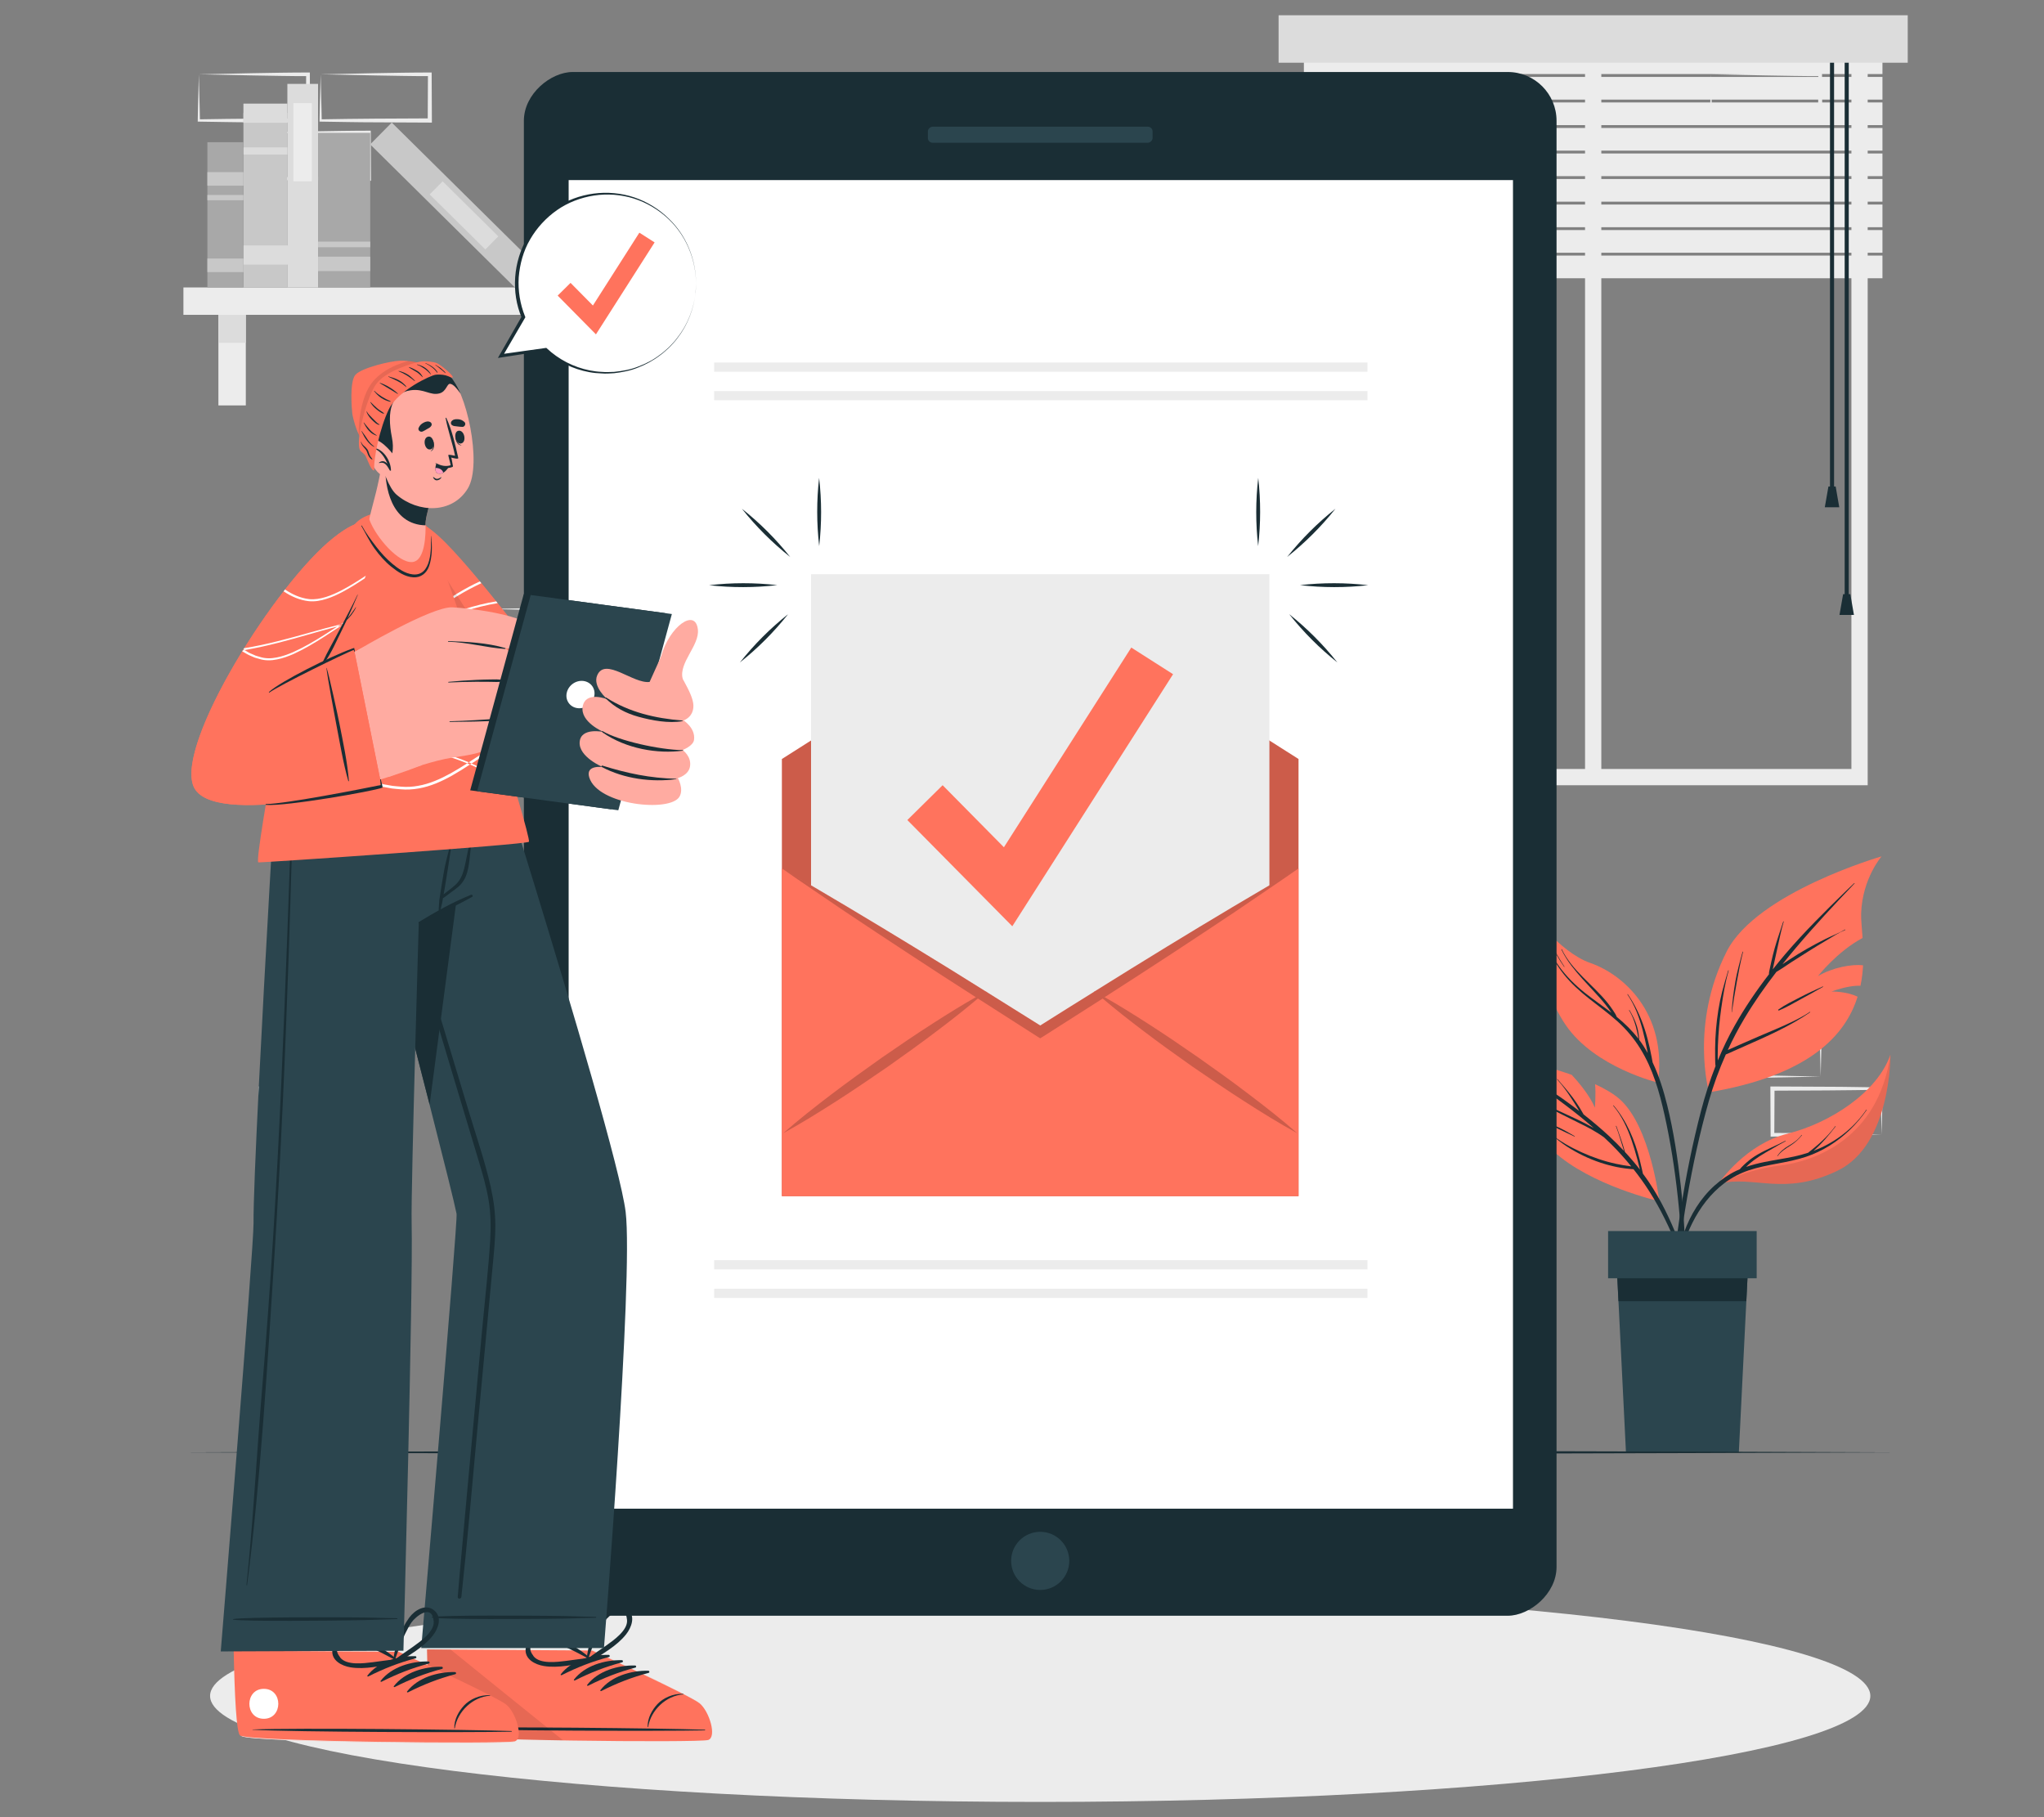 <?xml version="1.0" encoding="UTF-8"?>
<svg id="Layer_2" data-name="Layer 2" xmlns="http://www.w3.org/2000/svg" viewBox="0 0 540 480">
  <rect x="0" y="0" width="540" height="480" fill="#808080" stroke="none"/>
  <defs>
    <style>
      .cls-1 {
        fill: #dcdcdc;
      }

      .cls-1, .cls-2, .cls-3, .cls-4, .cls-5, .cls-6, .cls-7, .cls-8, .cls-9, .cls-10, .cls-11, .cls-12, .cls-13, .cls-14, .cls-15 {
        stroke-width: 0px;
      }

      .cls-2 {
        fill: #ff735d;
      }

      .cls-3 {
        fill: #c8c8c8;
      }

      .cls-4 {
        fill: #ececec;
      }

      .cls-16, .cls-9 {
        opacity: .2;
      }

      .cls-6 {
        fill: #2b454e;
      }

      .cls-7 {
        fill: none;
      }

      .cls-8 {
        fill: #ff9abd;
      }

      .cls-10, .cls-13 {
        fill: #1a2e35;
      }

      .cls-11 {
        fill: #fff;
      }

      .cls-12 {
        fill: #ffaba1;
      }

      .cls-13, .cls-15 {
        opacity: .1;
      }

      .cls-14 {
        fill: #a8a8a8;
      }
    </style>
  </defs>
  <g id="Layer_2-2" data-name="Layer 2">
    <g>
      <rect class="cls-7" width="540" height="480"/>
      <g>
        <g>
          <path class="cls-4" d="m68.62,35l14.3-.3,7.26-.12c2.42-.05,4.86-.04,7.29-.06h.48s0,.49,0,.49l.06,12.19v.55s-.54,0-.54,0l-14.42-.07c-4.81,0-9.62-.12-14.42-.18h-.3s0-.3,0-.3c.02-2.07.09-4.13.14-6.16l.15-6.03Zm0,0l.15,6.16c.05,2.03.12,4.04.14,6.03l-.3-.3c4.81-.06,9.62-.17,14.42-.18l14.42-.07-.54.54.06-12.19.49.49c-2.38-.02-4.75,0-7.13-.06l-7.17-.12-14.55-.3Z"/>
          <path class="cls-4" d="m84.71,19.63l14.3-.3,7.26-.12c2.42-.05,4.86-.04,7.29-.06h.48s0,.49,0,.49l.06,12.19v.55s-.54,0-.54,0l-14.42-.07c-4.81,0-9.62-.12-14.42-.18h-.3s0-.3,0-.3c.02-2.07.09-4.13.14-6.16l.15-6.03Zm0,0l.15,6.16c.05,2.03.12,4.04.14,6.03l-.3-.3c4.81-.06,9.62-.17,14.42-.18l14.42-.07-.54.54.06-12.19.49.49c-2.38-.02-4.75,0-7.13-.06l-7.17-.12-14.55-.3Z"/>
          <path class="cls-4" d="m112.68,176.24l14.3-.3,7.26-.12c2.42-.05,4.86-.04,7.29-.06h.48s0,.49,0,.49l.06,12.19v.55s-.54,0-.54,0l-14.42-.07c-4.81,0-9.62-.12-14.42-.18h-.3s0-.3,0-.3c.02-2.07.09-4.13.14-6.16l.15-6.03Zm0,0l.15,6.16c.05,2.03.12,4.04.14,6.03l-.3-.3c4.81-.06,9.62-.17,14.42-.18l14.42-.07-.54.54.06-12.19.49.49c-2.38-.02-4.75,0-7.13-.06l-7.17-.12-14.55-.3Z"/>
          <path class="cls-4" d="m128.78,160.87l14.3-.3,7.26-.12c2.42-.05,4.86-.04,7.29-.06h.48s0,.49,0,.49l.06,12.19v.55s-.54,0-.54,0l-14.42-.07c-4.81,0-9.62-.12-14.42-.18h-.3s0-.3,0-.3c.02-2.07.09-4.13.14-6.16l.15-6.03Zm0,0l.15,6.16c.05,2.03.12,4.04.14,6.03l-.3-.3c4.81-.06,9.62-.17,14.42-.18l14.42-.07-.54.54.06-12.19.49.49c-2.38-.02-4.75,0-7.13-.06l-7.17-.12-14.55-.3Z"/>
          <path class="cls-4" d="m52.53,19.63l14.3-.3,7.26-.12c2.42-.05,4.86-.04,7.29-.06h.48s0,.49,0,.49l.06,12.19v.55s-.54,0-.54,0l-14.42-.07c-4.81,0-9.62-.12-14.42-.18h-.3s0-.3,0-.3c.02-2.07.09-4.13.14-6.16l.15-6.03Zm0,0l.15,6.16c.05,2.03.12,4.04.14,6.03l-.3-.3c4.81-.06,9.62-.17,14.42-.18l14.42-.07-.54.54.06-12.19.49.49c-2.38-.02-4.75,0-7.13-.06l-7.17-.12-14.55-.3Z"/>
          <path class="cls-4" d="m481,284.37l-14.3.3-7.26.12c-2.42.05-4.86.04-7.29.06h-.48s0-.49,0-.49l-.06-12.19v-.55s.54,0,.54,0l14.42.07c4.81,0,9.62.12,14.42.18h.3s0,.3,0,.3c-.02,2.07-.09,4.13-.14,6.16l-.15,6.03Zm0,0l-.15-6.16c-.05-2.03-.12-4.04-.14-6.03l.3.3c-4.81.06-9.62.17-14.42.18l-14.42.07.54-.54-.06,12.19-.49-.49c2.38.02,4.75,0,7.13.06l7.17.12,14.55.3Z"/>
          <path class="cls-4" d="m497.1,299.74l-14.3.3-7.26.12c-2.42.05-4.86.04-7.29.06h-.48s0-.49,0-.49l-.06-12.19v-.55s.54,0,.54,0l14.42.07c4.81,0,9.62.12,14.42.18h.3s0,.3,0,.3c-.02,2.07-.09,4.13-.14,6.16l-.15,6.03Zm0,0l-.15-6.16c-.05-2.03-.12-4.04-.14-6.03l.3.3c-4.81.06-9.62.17-14.42.18l-14.42.07.54-.54-.06,12.19-.49-.49c2.38.02,4.75,0,7.13.06l7.17.12,14.55.3Z"/>
          <path class="cls-4" d="m97.71,299.74l-14.3.3-7.26.12c-2.42.05-4.86.04-7.29.06h-.48s0-.49,0-.49l-.06-12.19v-.55s.54,0,.54,0l14.42.07c4.81,0,9.62.12,14.42.18h.3s0,.3,0,.3c-.02,2.07-.09,4.13-.14,6.16l-.15,6.03Zm0,0l-.15-6.16c-.05-2.03-.12-4.04-.14-6.03l.3.3c-4.81.06-9.62.17-14.42.18l-14.42.07.54-.54-.06,12.19-.49-.49c2.38.02,4.75,0,7.13.06l7.17.12,14.55.3Z"/>
          <path class="cls-4" d="m452.03,19.63l14.3-.3,7.26-.12c2.42-.05,4.86-.04,7.29-.06h.48s0,.49,0,.49l.06,12.19v.55s-.54,0-.54,0l-14.42-.07c-4.81,0-9.62-.12-14.42-.18h-.3s0-.3,0-.3c.02-2.07.09-4.13.14-6.16l.15-6.03Zm0,0l.15,6.16c.05,2.03.12,4.04.14,6.03l-.3-.3c4.81-.06,9.62-.17,14.42-.18l14.42-.07-.54.54.06-12.19.49.49c-2.38-.02-4.75,0-7.13-.06l-7.17-.12-14.55-.3Z"/>
        </g>
        <g>
          <path class="cls-4" d="m493.42,207.42h-145.04V4.87h145.04v202.55Zm-140.74-4.3h136.44V9.18h-136.44v193.94Z"/>
          <rect class="cls-4" x="418.75" y="10.3" width="4.3" height="194.97"/>
          <g>
            <g>
              <rect class="cls-4" x="344.47" y="13.57" width="152.85" height="5.99"/>
              <rect class="cls-4" x="344.47" y="20.32" width="152.85" height="5.99"/>
              <rect class="cls-4" x="344.47" y="27.06" width="152.85" height="5.99"/>
              <rect class="cls-4" x="344.47" y="33.8" width="152.85" height="5.99"/>
              <rect class="cls-4" x="344.47" y="40.54" width="152.85" height="5.99"/>
              <rect class="cls-4" x="344.47" y="47.28" width="152.85" height="5.99"/>
              <rect class="cls-4" x="344.47" y="54.03" width="152.85" height="5.99"/>
              <rect class="cls-4" x="344.47" y="60.77" width="152.85" height="5.99"/>
              <rect class="cls-4" x="344.47" y="67.51" width="152.85" height="5.99"/>
            </g>
            <g>
              <g>
                <rect class="cls-10" x="483.46" y="12.36" width="1.08" height="116.62"/>
                <polygon class="cls-10" points="485.91 133.99 482.09 133.99 483.05 128.5 484.96 128.5 485.91 133.99"/>
              </g>
              <g>
                <rect class="cls-10" x="487.34" y="12.36" width="1.08" height="146.04"/>
                <polygon class="cls-10" points="489.79 162.43 485.97 162.43 486.93 156.94 488.83 156.94 489.79 162.43"/>
              </g>
            </g>
            <rect class="cls-1" x="337.79" y="4.03" width="166.21" height="12.54"/>
          </g>
        </g>
        <g>
          <g>
            <rect class="cls-4" x="48.46" y="75.93" width="121.82" height="7.23"/>
            <g>
              <rect class="cls-4" x="57.7" y="83.17" width="7.24" height="23.92"/>
              <rect class="cls-1" x="57.7" y="83.17" width="7.24" height="7.39"/>
            </g>
            <g>
              <rect class="cls-4" x="153.79" y="83.17" width="7.24" height="23.92"/>
              <rect class="cls-1" x="153.79" y="83.17" width="7.24" height="7.39"/>
            </g>
          </g>
          <g>
            <rect class="cls-3" x="47.07" y="47.08" width="46.1" height="11.61" transform="translate(123 -17.23) rotate(90)"/>
            <rect class="cls-1" x="67.58" y="24.1" width="5.07" height="11.61" transform="translate(100.02 -40.21) rotate(90)"/>
            <rect class="cls-1" x="69.18" y="34.06" width="1.88" height="11.61" transform="translate(109.98 -30.25) rotate(90)"/>
            <rect class="cls-1" x="68.31" y="60.83" width="5.07" height="13.06" transform="translate(138.19 -3.48) rotate(90)"/>
            <g>
              <rect class="cls-1" x="53.09" y="44.99" width="53.77" height="8.11" transform="translate(129.02 -30.93) rotate(90)"/>
              <rect class="cls-4" x="69.6" y="35.12" width="20.68" height="4.87" transform="translate(117.5 -42.38) rotate(90)"/>
            </g>
            <g>
              <rect class="cls-3" x="92.89" y="50.1" width="53.77" height="8.11" transform="translate(72.66 -68.56) rotate(44.67)"/>
              <rect class="cls-1" x="112.25" y="54.46" width="20.68" height="4.87" transform="translate(75.4 -69.75) rotate(44.67)"/>
            </g>
            <g>
              <rect class="cls-14" x="70.49" y="48.63" width="40.85" height="13.78" transform="translate(146.44 -35.4) rotate(90)"/>
              <rect class="cls-3" x="89.01" y="62.82" width="3.81" height="13.78" transform="translate(160.63 -21.21) rotate(90)"/>
              <rect class="cls-3" x="90.18" y="57.68" width="1.48" height="13.78" transform="translate(155.49 -26.35) rotate(90)"/>
            </g>
            <g>
              <rect class="cls-14" x="40.36" y="51.99" width="38.39" height="9.52" transform="translate(116.3 -2.8) rotate(90)"/>
              <rect class="cls-3" x="57.76" y="65.33" width="3.58" height="9.52" transform="translate(129.64 10.53) rotate(90)"/>
              <rect class="cls-3" x="57.76" y="42.5" width="3.58" height="9.52" transform="translate(106.81 -12.29) rotate(90)"/>
              <rect class="cls-3" x="58.86" y="47.43" width="1.39" height="9.52" transform="translate(111.74 -7.36) rotate(90)"/>
            </g>
          </g>
        </g>
        <path class="cls-4" d="m494.12,447.97c0,15.46-98.19,28-219.31,28s-219.31-12.53-219.31-28,98.19-28,219.31-28,219.31,12.53,219.31,28Z"/>
        <g>
          <g>
            <g>
              <path class="cls-2" d="m438.37,317.3s-18.07-4.1-27.98-13.23c-9.91-9.13-15.44-25.48-15.44-25.48,0,0,10.64,1.95,20.27,5.32,1.62,1.73,4.7,5.3,6.13,8.67,0,0,.3-3.57.05-6.2,2.58,1.19,4.82,2.5,6.44,3.91,8.21,7.19,10.53,27,10.53,27Z"/>
              <g>
                <path class="cls-10" d="m406.24,286.54c-2.46-1.71-4.97-3.35-7.43-5.07-.15-.1,0-.34.15-.24,4.66,2.78,9.25,5.76,13.69,8.87,1.55,1.09,3.07,2.22,4.57,3.37-.11-.18-.21-.36-.32-.54-.54-.91-1.11-1.8-1.69-2.69-1.15-1.79-2.4-3.55-3.84-5.12-.05-.06.04-.14.09-.08,1.41,1.62,2.81,3.23,4.1,4.95.61.82,1.18,1.67,1.72,2.53.28.45.55.9.81,1.37.09.15.18.31.27.47,2.34,1.83,4.61,3.75,6.79,5.77,1.34,1.25,2.63,2.54,3.88,3.88-.7-2.19-1.31-4.4-2.12-6.55-.03-.07.09-.1.12-.03.79,2.26,1.65,4.53,2.26,6.85,1.39,1.5,2.71,3.05,3.96,4.66-.02-.1-.04-.2-.07-.29-.2-.85-.42-1.7-.65-2.55-.44-1.64-.92-3.26-1.47-4.86-1.13-3.28-2.6-6.5-4.86-9.17-.05-.06.04-.15.09-.08,3.53,4.18,5.6,9.19,6.92,14.45.19.77.38,1.54.55,2.32.09.41.2.83.27,1.25.55.74,1.08,1.48,1.6,2.25,3.14,4.67,5.58,9.77,7.65,15,2.32,5.88,4.13,11.96,5.79,18.06.03.12-.15.16-.19.05-3.53-10.58-7.15-21.3-13.2-30.76-1.28-2-2.66-3.92-4.13-5.77-2.97-.17-5.97-.81-8.79-1.75-3.11-1.04-6.05-2.48-8.81-4.25-1.59-1.03-3.04-2.23-4.51-3.41-.07-.06,0-.15.08-.09,2.44,2.07,5.38,3.69,8.28,5.01,2.92,1.33,5.98,2.38,9.12,3.06,1.33.29,2.69.51,4.04.69-1.67-2.06-3.45-4.03-5.33-5.9-.61-.61-1.24-1.19-1.87-1.78-2.08-1.52-4.38-2.71-6.68-3.83-2.96-1.43-5.88-2.95-8.81-4.44-1.65-.84-3.3-1.7-4.96-2.52-.07-.03,0-.14.06-.1,2.97,1.43,5.99,2.78,8.99,4.15,2.82,1.29,5.68,2.59,8.39,4.11.12.07.23.14.34.2-2.45-2.13-4.98-4.16-7.58-6.12-2.4-1.81-4.83-3.58-7.3-5.29Z"/>
                <path class="cls-10" d="m407.27,295.86c1.47.64,2.97,1.22,4.42,1.9,1.5.7,2.91,1.52,4.33,2.36.06.04,0,.12-.06.09-1.44-.69-2.9-1.33-4.33-2.05-1.46-.74-2.91-1.52-4.41-2.18-.07-.03-.04-.15.04-.12Z"/>
              </g>
            </g>
            <g>
              <path class="cls-2" d="m497.09,226.21s-5.07,5.81-5.4,15.01c-.06,1.62.2,3.88.38,6.54-6.74,3.6-11.79,10.08-11.79,10.08,3.83-2.3,9.08-3.23,11.92-2.85-.1,1.75-.3,3.56-.69,5.4-1.25-.07-3.67.1-7.67,1.52,0,0,3.92-.1,6.91,1.37-3.22,10.25-12.8,20.78-39.25,25.25,0,0-5.1-17.95,4.68-37.22,7.92-15.59,40.9-25.1,40.9-25.1Z"/>
              <g>
                <path class="cls-10" d="m442.36,332.39c.46-4.38,1.04-8.75,1.71-13.1,1.35-8.71,3.11-17.36,5.33-25.89,1.05-4.02,2.31-7.96,3.82-11.8-.1-.7-.08-1.42-.1-2.12-.02-.85-.02-1.69-.01-2.54.02-1.69.1-3.39.24-5.07.28-3.33.79-6.67,1.62-9.92.48-1.88,1.05-3.74,1.6-5.6.02-.08.14-.04.12.04-.94,3.22-1.47,6.58-1.95,9.9-.47,3.29-.77,6.61-.89,9.92-.03.91-.05,1.82-.05,2.73,0,.38.02.78.03,1.17,1.3-3.15,2.77-6.23,4.46-9.22,2.67-4.74,5.73-9.24,9.05-13.54-.03-.49.12-1.01.22-1.48.12-.59.25-1.18.38-1.77.27-1.21.57-2.41.9-3.6.66-2.4,1.53-4.71,2.27-7.08.02-.08.14-.04.12.04-.7,2.34-1.16,4.77-1.7,7.15-.27,1.18-.52,2.36-.78,3.54-.13.59-.26,1.18-.38,1.77,0,.04-.02.09-.02.13,1.07-1.35,2.16-2.68,3.27-3.99,5.05-5.92,10.59-11.39,16.16-16.81.69-.67,1.39-1.32,2.08-1.97.06-.05.14.03.08.09-5.33,5.56-10.57,11.18-15.54,17.06-1.18,1.4-2.34,2.81-3.48,4.25.6-.41,1.21-.8,1.8-1.19,1.54-1.01,3.1-1.99,4.7-2.89,1.6-.9,3.22-1.78,4.87-2.59,1.7-.84,3.51-1.52,5.14-2.48.07-.04.13.08.06.11-1.69.69-3.26,1.75-4.83,2.67-1.61.95-3.22,1.92-4.8,2.92-1.55.99-3.12,1.96-4.66,2.96-1.29.84-2.55,1.75-3.89,2.52-3.05,3.95-5.92,8.04-8.47,12.33-1.61,2.7-3.07,5.47-4.38,8.31.32-.14.64-.27.95-.41.81-.36,1.61-.72,2.42-1.08,1.56-.69,3.12-1.36,4.68-2.04,2.97-1.29,5.98-2.48,8.89-3.89,1.63-.79,3.24-1.63,4.75-2.64.07-.04.12.06.06.11-5.42,3.74-11.5,6.37-17.5,9.03l-2.6,1.15c-.71.32-1.43.67-2.17.95-1.77,3.97-3.27,8.05-4.47,12.26-2.41,8.4-4.24,16.98-5.75,25.58-1.52,8.64-2.54,17.33-3.34,26.07-.1,1.09-.2,2.18-.32,3.27-.05.43-.69.43-.69-.02.05-4.43.5-8.87.96-13.28Z"/>
                <path class="cls-10" d="m458.44,259.36c.48-2.69,1.2-5.32,1.93-7.95.02-.08.14-.04.12.04-.67,2.58-1.15,5.22-1.63,7.84-.49,2.67-.93,5.36-1.31,8.05,0,.05-.08.05-.07,0,.17-2.68.5-5.33.97-7.97Z"/>
                <path class="cls-10" d="m469.84,266.65c1.79-1.27,3.8-2.23,5.75-3.24.96-.5,1.94-.97,2.92-1.44,1.01-.49,2.05-.9,3.05-1.4.07-.04.13.07.06.11-.97.49-1.88,1.07-2.83,1.59-.98.53-1.95,1.08-2.94,1.61-1.93,1.04-3.83,2.19-5.86,3.03-.18.07-.3-.15-.14-.26Z"/>
              </g>
            </g>
            <g>
              <path class="cls-13" d="m438.05,285.99s-16.73-3.99-24.41-15.22c-7.33-10.71-9.7-28.98-9.89-30.59.3,1.47,3.75,17.44,15.14,24.87,8.72,5.7,17.14,10.38,19.16,20.93Z"/>
              <path class="cls-10" d="m422.61,257.09c2.94,2.83,5.15,6.17,6.17,10.16,0,.03-.04.05-.05.02-1.26-3.71-3.33-7.37-6.2-10.08-.06-.05.02-.15.08-.09Z"/>
              <g>
                <path class="cls-2" d="m438.05,285.99s-16.73-3.99-24.41-15.22c-7.33-10.71-9.7-28.98-9.89-30.59-.02-.07-.02-.11-.02-.11,0,0,8.02,11.4,16.45,14.31,8.43,2.91,20.28,12.97,17.86,31.6Z"/>
                <path class="cls-10" d="m406.69,246.36c1.55,3.04,3.18,6.06,5.17,8.84,1.94,2.71,4.28,5.01,6.88,7.08,2.27,1.8,4.67,3.44,6.97,5.21-.02-.03-.03-.06-.05-.08-.43-.64-.89-1.26-1.37-1.87-.96-1.22-2-2.38-3.06-3.52-2.08-2.25-4.2-4.47-6.06-6.91-1.03-1.35-1.94-2.79-2.68-4.32-.03-.07.08-.11.12-.04,2.71,5.65,8.13,9.27,12,14.04.55.68,1.07,1.38,1.55,2.11.34.52.74,1.09.96,1.7,2.1,1.72,4.05,3.6,5.71,5.77-.14-1.1-.38-2.19-.67-3.25-.42-1.5-.96-2.91-1.77-4.24-.04-.07.06-.14.1-.07.78,1.32,1.5,2.74,1.95,4.21.37,1.19.54,2.39.61,3.61,0,0,0,0,0,.01.83,1.12,1.58,2.3,2.26,3.51-.07-.36-.14-.71-.21-1.07-.33-1.67-.7-3.33-1.13-4.97-.88-3.33-2.06-6.56-4.02-9.42-.04-.07.06-.13.1-.07,1.94,2.82,3.4,5.97,4.46,9.22.53,1.64.96,3.31,1.34,4.99.18.82.35,1.65.51,2.48.08.43.17.87.24,1.31,1.71,3.61,2.91,7.49,3.86,11.34,1.71,6.93,2.77,14.06,3.57,21.15.84,7.44,1.27,14.97,1.15,22.46-.02.94-.07,1.88-.12,2.82-.01.24-.38.28-.39.02-.16-3.71-.26-7.43-.48-11.13-.22-3.71-.54-7.41-.94-11.11-.78-7.25-1.91-14.5-3.49-21.62-1.36-6.12-3.11-12.27-6.46-17.63-1.67-2.69-3.68-5.06-6.03-7.18-2.35-2.1-4.91-3.95-7.38-5.9-2.46-1.94-4.82-4.05-6.77-6.51-2.1-2.66-3.76-5.63-5.32-8.63-.39-.76-.8-1.51-1.2-2.27-.04-.07.07-.14.1-.07Z"/>
                <path class="cls-10" d="m409.58,248.82c1.07,2.26,2.36,4.42,3.73,6.52.03.05-.04.1-.08.05-1.46-2.06-2.67-4.26-3.77-6.53-.03-.07.08-.11.12-.04Z"/>
              </g>
            </g>
            <g>
              <path class="cls-2" d="m499.42,278.59s.27,23.77-13.95,30.63c-14.21,6.87-21.83,1.15-31.49,3.45,0,0,0,0,.02-.01.37-.57,7.27-10.47,18.23-13.2,11.28-2.81,23.77-10.96,27.19-20.86Z"/>
              <path class="cls-15" d="m499.42,278.59s.27,23.77-13.95,30.63c-14.21,6.87-21.83,1.15-31.49,3.45,0,0,0,0,.02-.01.4-.19,7.45-3.72,16.16-4.77,8.96-1.08,26.08-6.92,29.26-29.3Z"/>
              <g>
                <path class="cls-10" d="m453.05,313.09c1.7-1.53,3.59-2.84,5.65-3.83.3-.15.62-.26.93-.4.15-.19.31-.37.48-.55.43-.44.87-.87,1.34-1.27.89-.77,1.84-1.47,2.86-2.06,2.35-1.38,4.93-2.35,7.34-3.64.07-.04.13.07.06.11-1.19.62-2.34,1.3-3.5,1.98-1.13.66-2.28,1.28-3.37,1.99-.98.64-1.93,1.34-2.81,2.11-.25.22-.49.46-.73.7,1.57-.54,3.18-.95,4.8-1.28,2.6-.53,5.23-.9,7.83-1.45,1.28-.27,2.53-.61,3.77-1.02,1.18-.95,2.36-1.89,3.47-2.92,1.35-1.24,2.59-2.59,3.67-4.07.05-.06.15,0,.1.06-1.75,2.26-3.63,4.54-5.83,6.43.61-.23,1.22-.48,1.82-.75,4.83-2.19,9.13-5.68,12.11-10.08.04-.07.15,0,.1.06-2.6,3.77-5.9,6.99-9.8,9.41-1.95,1.21-4.01,2.2-6.19,2.93-2.5.84-5.1,1.33-7.69,1.82-2.54.47-5.08.96-7.53,1.79-2.27.77-4.4,1.89-6.32,3.32-3.66,2.74-6.49,6.49-8.52,10.56-2.69,5.4-3.98,11.43-4.69,17.38-.03.25-.42.25-.41,0,.67-9.99,3.34-20.39,11.04-27.33Z"/>
                <path class="cls-10" d="m469.55,305.34c.71-1.13,1.77-1.99,2.92-2.65,1.34-.78,2.55-1.61,3.47-2.88.05-.06.15,0,.1.06-.86,1.1-1.89,2.01-3.07,2.75-1.24.78-2.49,1.54-3.34,2.77-.04.05-.12,0-.09-.06Z"/>
              </g>
            </g>
          </g>
          <g>
            <g>
              <polygon class="cls-6" points="462.01 330.63 461.36 343.7 459.38 383.63 429.56 383.63 427.58 343.7 426.93 330.63 462.01 330.63"/>
              <polygon class="cls-10" points="462.01 330.63 461.36 343.7 427.58 343.7 426.93 330.63 462.01 330.63"/>
            </g>
            <rect class="cls-6" x="424.84" y="325.18" width="39.25" height="12.47"/>
          </g>
        </g>
        <path class="cls-10" d="m48.46,383.63c145.02-.61,307.69-.62,452.71,0-145.02.62-307.69.61-452.71,0h0Z"/>
        <g>
          <rect class="cls-10" x="70.92" y="86.51" width="407.77" height="272.82" rx="12.89" ry="12.89" transform="translate(497.73 -51.9) rotate(90)"/>
          <rect class="cls-11" x="150.23" y="47.57" width="249.48" height="350.94"/>
          <g>
            <rect class="cls-6" x="272.69" y="5.9" width="4.24" height="59.37" rx="1.25" ry="1.25" transform="translate(310.4 -239.22) rotate(90)"/>
            <circle class="cls-6" cx="274.81" cy="412.3" r="7.68"/>
          </g>
          <rect class="cls-4" x="188.67" y="332.87" width="172.6" height="2.43"/>
          <rect class="cls-4" x="188.67" y="340.41" width="172.6" height="2.43"/>
          <g>
            <rect class="cls-4" x="188.67" y="95.76" width="172.6" height="2.43"/>
            <rect class="cls-4" x="188.67" y="103.3" width="172.6" height="2.43"/>
          </g>
        </g>
        <g>
          <polygon class="cls-2" points="343.05 315.95 206.57 315.95 206.57 200.49 274.8 157.16 343.05 200.49 343.05 315.95"/>
          <polygon class="cls-9" points="343.05 315.95 206.57 315.95 206.57 200.49 274.8 157.16 343.05 200.49 343.05 315.95"/>
          <g>
            <rect class="cls-4" x="214.27" y="151.67" width="121.09" height="155.44"/>
            <polygon class="cls-2" points="267.44 244.67 239.71 216.61 249.03 207.41 265.22 223.8 298.87 171.05 309.91 178.09 267.44 244.67"/>
          </g>
          <path class="cls-2" d="m343.05,229.39v86.56h-136.48v-86.56c5.86,3.32,11.62,6.8,17.42,10.21,5.78,3.46,11.56,6.93,17.3,10.45,6.39,3.89,12.79,7.85,19.16,11.85.06-.04.14-.08.2-.12-.06.04-.1.1-.16.14,4.78,2.97,9.55,5.96,14.33,8.96,4.76-2.99,9.53-6.01,14.31-8.96-.06-.04-.1-.1-.16-.14.06.04.14.08.21.1,6.37-3.98,12.75-7.93,19.16-11.85,5.74-3.5,11.5-6.99,17.28-10.43,5.82-3.4,11.58-6.89,17.44-10.21Z"/>
          <g class="cls-16">
            <path class="cls-5" d="m343.05,229.39c-5.51,3.87-11.13,7.58-16.68,11.4-5.6,3.73-11.21,7.46-16.85,11.15-5.88,3.85-11.79,7.67-17.69,11.46-.18.12-.35.25-.53.37-5.23,3.34-10.47,6.68-15.72,10.02l-.78.47-.76-.47c-5.25-3.34-10.47-6.68-15.7-10.04-.18-.1-.37-.23-.55-.35-5.92-3.79-11.83-7.6-17.71-11.48-5.62-3.67-11.23-7.4-16.83-11.13-5.55-3.81-11.17-7.52-16.68-11.4,5.86,3.32,11.62,6.8,17.42,10.21,5.78,3.46,11.56,6.93,17.3,10.45,6.39,3.89,12.79,7.85,19.16,11.85t.04.02c4.78,2.97,9.55,5.96,14.33,8.96,4.76-2.99,9.53-6.01,14.31-8.96t.04-.04c6.37-3.98,12.75-7.93,19.16-11.85,5.74-3.5,11.5-6.99,17.28-10.43,5.82-3.4,11.58-6.89,17.44-10.21Z"/>
            <path class="cls-5" d="m260.66,261.78c-.06.04-.1.1-.16.14-.72.61-1.43,1.23-2.15,1.82-3.42,2.89-6.93,5.66-10.49,8.34-4.35,3.32-8.79,6.5-13.26,9.65-4.49,3.09-9,6.17-13.61,9.12-4.61,2.95-9.26,5.84-14.08,8.49,4.14-3.63,8.44-7.01,12.79-10.31,4.37-3.32,8.81-6.5,13.26-9.65,4.51-3.12,9.02-6.19,13.63-9.14,3.67-2.36,7.4-4.67,11.21-6.85.88-.51,1.76-1,2.66-1.5.06-.04.14-.08.2-.12Z"/>
            <path class="cls-5" d="m342.73,299.34c-4.82-2.64-9.49-5.53-14.08-8.49-4.61-2.95-9.12-6.03-13.63-9.12-4.47-3.16-8.92-6.33-13.26-9.65-3.55-2.69-7.05-5.43-10.45-8.32-.74-.61-1.46-1.23-2.17-1.84-.06-.04-.1-.1-.16-.14.06.04.14.08.21.1.9.51,1.78,1,2.66,1.52,3.81,2.17,7.52,4.49,11.21,6.85,4.61,2.95,9.12,6.03,13.61,9.14,4.47,3.16,8.92,6.33,13.26,9.65,4.37,3.3,8.67,6.68,12.81,10.31Z"/>
          </g>
          <g>
            <path class="cls-10" d="m216.42,144.26c-.69-6.01-.7-12.02-.02-18.03.7,6.01.7,12.02.02,18.03h0Z"/>
            <path class="cls-10" d="m208.76,147.12c-4.74-3.76-9-8.01-12.76-12.74,4.74,3.75,8.99,8.01,12.76,12.74h0Z"/>
            <path class="cls-10" d="m205.36,154.56c-6.01.69-12.02.7-18.03.02,6.01-.7,12.02-.7,18.03-.02h0Z"/>
            <path class="cls-10" d="m208.22,162.22c-3.76,4.74-8.01,9-12.74,12.76,3.75-4.74,8.01-8.99,12.74-12.76h0Z"/>
            <path class="cls-10" d="m332.39,144.26c-.68-6.01-.68-12.03.02-18.03.68,6.01.67,12.03-.02,18.03h0Z"/>
            <path class="cls-10" d="m340.05,147.12c3.77-4.73,8.02-8.98,12.76-12.74-3.76,4.73-8.03,8.98-12.76,12.74h0Z"/>
            <path class="cls-10" d="m343.44,154.56c6.01-.68,12.03-.68,18.03.02-6.01.68-12.03.67-18.03-.02h0Z"/>
            <path class="cls-10" d="m340.58,162.22c4.73,3.77,8.98,8.02,12.74,12.76-4.73-3.76-8.98-8.03-12.74-12.76h0Z"/>
          </g>
        </g>
        <g>
          <g>
            <g>
              <g>
                <path class="cls-12" d="m186.88,459.45c-2.35.76-69.38-.11-71.91-1.77-.97-.61-1.41-10.39-1.61-22.21,0-.12,0-.25,0-.37-.05-2.44-.08-4.95-.08-7.49,0-.35,0-.7-.01-1.05l3.25-34.77,44.84.45-4.42,34.45-.05,1.36-.27,7.13-.03.73s25.51,11.81,28.1,13.92c2.57,2.11,4.55,8.87,2.2,9.61Z"/>
                <path class="cls-4" d="m186.88,459.45c-2.35.76-69.38-.11-71.91-1.77-.97-.61-1.41-10.39-1.61-22.21,0-.12,0-.25,0-.37-.05-2.44-.08-4.95-.08-7.49,0-.35,0-.7-.01-1.05l43.66.12-.05,1.36-.27,7.13-.03.73s25.51,11.81,28.1,13.92c2.57,2.11,4.55,8.87,2.2,9.61Z"/>
                <g>
                  <path class="cls-2" d="m187.08,459.61c-2.37.77-70.01.12-72.57-1.53-.98-.62-1.46-10.48-1.7-22.4l43.61.29s25.79,11.83,28.4,13.95c2.6,2.12,4.63,8.93,2.26,9.7Z"/>
                  <g>
                    <g>
                      <path class="cls-10" d="m186.14,456.89c-11.34-.39-57.09-.88-68.33-.4-.09,0-.09.07,0,.07,11.23.63,56.99.75,68.33.51.24,0,.24-.18,0-.19Z"/>
                      <path class="cls-10" d="m180.5,447.43c-2.69-.14-5.33,1.12-6.81,2.7-1.42,1.53-2.65,3.68-2.59,6.03,0,.07.13.07.14,0,.69-4.43,4.76-8.29,9.26-8.59.09,0,.09-.14,0-.14Z"/>
                      <path class="cls-10" d="m160.81,437.13c-4.54-.11-9.81,1.44-12.67,5.13-.11.14.09.3.23.23,4.12-2.08,8.04-3.61,12.51-4.8.32-.08.25-.55-.07-.56Z"/>
                      <path class="cls-10" d="m164.3,438.53c-4.54-.11-9.81,1.44-12.67,5.13-.11.14.09.3.23.23,4.12-2.08,8.04-3.61,12.51-4.8.32-.08.25-.55-.07-.56Z"/>
                      <path class="cls-10" d="m167.79,439.93c-4.54-.11-9.81,1.44-12.67,5.13-.11.14.09.3.23.23,4.12-2.08,8.04-3.61,12.51-4.8.32-.08.25-.55-.07-.56Z"/>
                      <path class="cls-10" d="m171.28,441.32c-4.54-.11-9.81,1.44-12.67,5.13-.11.14.09.3.23.23,4.12-2.08,8.04-3.61,12.51-4.8.32-.08.25-.55-.07-.56Z"/>
                      <path class="cls-11" d="m120.8,445.75c-5.09-.03-5.15,7.88-.05,7.91,5.09.03,5.15-7.88.05-7.91Z"/>
                    </g>
                    <path class="cls-10" d="m165.83,425.06c-2.28-1.93-5.19-.09-6.63,1.87-2.32,3.18-3.94,7.66-4.23,11.57,0,.1.07.14.14.13.09.33.48.6.81.37,3.25-2.2,7-4.16,9.48-7.29,1.45-1.83,2.58-4.83.43-6.65Zm-5.66,9.59c-1.57,1.12-3.19,2.16-4.72,3.34.83-2.25,1.56-4.53,2.62-6.7.51-1.03,1.04-2.09,1.69-3.05,1-1.49,5.49-5.24,5.9-.3.22,2.72-3.61,5.36-5.48,6.7Z"/>
                    <path class="cls-10" d="m143.67,440.07c3.95.64,8.03-.44,11.92-1.01.4-.06.5-.52.35-.82.06-.05.09-.13.02-.19-2.85-2.69-7.06-4.9-10.92-5.69-2.38-.48-5.77.13-6.16,3.09-.36,2.8,2.49,4.25,4.8,4.62Zm-2.71-2.61c-3.03-3.92,2.81-4.18,4.55-3.75,1.12.27,2.23.69,3.3,1.11,2.24.89,4.32,2.08,6.45,3.18-1.93.16-3.82.48-5.74.72-2.29.28-6.89.91-8.57-1.25Z"/>
                  </g>
                  <path class="cls-15" d="m148.77,459.71c-16.81-.29-33.03-.85-34.26-1.64-.98-.62-1.46-10.48-1.7-22.41l6.21.04c6.86,5.58,21.38,17.27,29.75,24.01Z"/>
                </g>
              </g>
              <g>
                <path class="cls-6" d="m159.55,435.33h-48.27s9.72-112.75,9.34-114.71c-.48-2.52-3.33-13.93-7.13-28.84-1.19-4.67-2.47-9.67-3.8-14.86-3.6-14.03-7.57-29.36-11.02-42.69-5.19-19.98-9.24-35.51-9.24-35.51h40.91s4.77,15.11,10.78,34.78c9.79,31.96,22.88,75.95,24.17,86.64,2.09,17.27-5.73,115.2-5.73,115.2Z"/>
                <g>
                  <path class="cls-10" d="m157.41,427.09c-7.37-.15-5.25-.21-12.63-.28-3.61-.03-27.32-.24-30.69.32-.07.01-.07.14,0,.15,3.37.56,27.08.35,30.69.32,7.37-.07,5.26-.13,12.63-.28.14,0,.14-.21,0-.22Z"/>
                  <path class="cls-10" d="m129.7,313.72c-1.58-6.98-3.95-13.82-6.01-20.67-4.18-13.92-8.4-27.82-12.63-41.73-2.11-6.95-4.23-13.9-6.37-20.85-1.08-3.51-2.16-7.01-3.26-10.52-1.07-3.43-2.3-6.82-3.27-10.28-.39-1.41-.61-.63-.11,1.15,1.02,3.6,2.02,7.2,3.07,10.8,2.08,7.11,4.17,14.22,6.28,21.33,4.18,14.14,8.43,28.27,12.66,42.4,2.12,7.08,4.26,14.16,6.39,21.24,1.02,3.38,2.01,6.79,2.61,10.28.62,3.64.66,7.32.43,10.99-.46,7.39-1.32,14.76-2,22.13-.68,7.38-1.37,14.77-2.05,22.15-1.36,14.69-2.72,29.39-4.04,44.09-.17,1.86-.33,3.73-.47,5.59-.05.62.9.58.96-.02,1.59-14.53,2.81-29.11,4.17-43.66,1.36-14.48,2.72-28.96,4.07-43.44.34-3.64.73-7.28.73-10.93,0-3.39-.43-6.74-1.18-10.04Z"/>
                </g>
              </g>
              <path class="cls-10" d="m125.7,198.71c-2.84,21.97-8.25,63.17-12.2,93.06-9.23-36.21-24.06-93.06-24.06-93.06h36.27Z"/>
            </g>
            <g>
              <g>
                <path class="cls-12" d="m135.74,460.09c-2.35.77-69.38.14-71.91-1.5-.97-.61-1.45-10.38-1.69-22.21,0-.12,0-.25,0-.37-.05-2.44-.1-4.95-.11-7.49,0-.35,0-.7-.02-1.05-.16-17.07,1.07-34.77,1.07-34.77l43.81.29-1.22,34.45-.05,1.36-.24,7.13-.02.73s25.55,11.71,28.15,13.82c2.58,2.1,4.58,8.85,2.23,9.61Z"/>
                <path class="cls-4" d="m135.74,460.09c-2.35.77-69.38.14-71.91-1.5-.97-.61-1.45-10.38-1.69-22.21,0-.12,0-.25,0-.37-.05-2.44-.1-4.95-.11-7.49,0-.35,0-.7-.02-1.05l43.66-.04-.05,1.36-.24,7.13-.02.73s25.55,11.71,28.15,13.82c2.58,2.1,4.58,8.85,2.23,9.61Z"/>
                <g>
                  <path class="cls-2" d="m136.01,459.95c-2.37.77-70.01.12-72.57-1.53-.98-.62-1.46-10.48-1.7-22.4l43.61.29s25.79,11.83,28.4,13.95c2.6,2.12,4.63,8.93,2.26,9.7Z"/>
                  <g>
                    <g>
                      <path class="cls-10" d="m135.06,457.24c-11.34-.39-57.09-.88-68.33-.4-.09,0-.09.07,0,.07,11.23.63,56.99.75,68.33.51.24,0,.24-.18,0-.19Z"/>
                      <path class="cls-10" d="m129.42,447.78c-2.69-.14-5.33,1.12-6.81,2.7-1.42,1.53-2.65,3.68-2.59,6.03,0,.07.13.07.14,0,.69-4.43,4.76-8.29,9.26-8.59.09,0,.09-.14,0-.14Z"/>
                      <path class="cls-10" d="m109.73,437.47c-4.54-.11-9.81,1.44-12.67,5.13-.11.14.09.3.23.23,4.12-2.08,8.04-3.61,12.51-4.8.32-.08.25-.55-.07-.56Z"/>
                      <path class="cls-10" d="m113.22,438.87c-4.54-.11-9.81,1.44-12.67,5.13-.11.14.09.3.23.23,4.12-2.08,8.04-3.61,12.51-4.8.32-.08.25-.55-.07-.56Z"/>
                      <path class="cls-10" d="m116.71,440.27c-4.54-.11-9.81,1.44-12.67,5.13-.11.14.09.3.23.23,4.12-2.08,8.04-3.61,12.51-4.8.32-.08.25-.55-.07-.56Z"/>
                      <path class="cls-10" d="m120.21,441.67c-4.54-.11-9.81,1.44-12.67,5.13-.11.14.09.3.23.23,4.12-2.08,8.04-3.61,12.51-4.8.32-.08.25-.55-.07-.56Z"/>
                      <path class="cls-11" d="m69.73,446.1c-5.09-.03-5.15,7.88-.05,7.91,5.09.03,5.15-7.88.05-7.91Z"/>
                    </g>
                    <path class="cls-10" d="m114.75,425.41c-2.28-1.93-5.19-.09-6.63,1.87-2.32,3.18-3.94,7.66-4.23,11.57,0,.1.07.14.14.13.09.33.48.6.81.37,3.25-2.2,7-4.16,9.48-7.29,1.45-1.83,2.58-4.83.43-6.65Zm-5.66,9.59c-1.57,1.12-3.19,2.16-4.72,3.34.83-2.25,1.56-4.53,2.62-6.7.51-1.03,1.04-2.09,1.69-3.05,1-1.49,5.49-5.24,5.9-.3.22,2.72-3.61,5.36-5.48,6.7Z"/>
                    <path class="cls-10" d="m92.6,440.42c3.95.64,8.03-.44,11.92-1.01.4-.06.5-.52.35-.82.06-.05.09-.13.02-.19-2.85-2.69-7.06-4.9-10.92-5.69-2.38-.48-5.77.13-6.16,3.09-.36,2.8,2.49,4.25,4.8,4.62Zm-2.72-2.61c-3.03-3.92,2.81-4.18,4.55-3.75,1.12.27,2.23.69,3.3,1.11,2.24.89,4.32,2.08,6.45,3.18-1.93.16-3.82.48-5.74.72-2.29.28-6.89.91-8.57-1.25Z"/>
                  </g>
                </g>
              </g>
              <g>
                <path class="cls-6" d="m129.02,198.71s-.94,19.57-5.42,35.08c-.36,1.28-.75,2.54-1.17,3.75,0,0-4.67,1.69-11.79,6.06,0,0-.47,15.75-.94,33.31-.52,19.64-1.07,41.54-.95,46.18.41,17.38-2.17,112.94-2.17,112.94l-48.26.19s8.73-106.72,8.66-113.08c-.09-10.23,2.34-55.46,4.21-88.45,1.15-20.32,2.09-35.99,2.09-35.99h55.75Z"/>
                <path class="cls-10" d="m104.91,427.45c-7.37-.12-5.26-.19-12.63-.23-3.61-.02-27.32-.12-30.69.45-.07.01-.07.14,0,.15,3.37.54,27.08.24,30.69.19,7.37-.1,5.26-.15,12.63-.34.14,0,.14-.21,0-.22Z"/>
                <path class="cls-10" d="m77.33,205.7c-.89,26.93-1.83,53.86-3.03,80.77-1.21,27.01-2.84,54-5.1,80.94-1.26,15.05-2.45,36.22-4.08,51.24-.01.1.14.14.16.03,3.51-26.71,5.47-59.74,7.2-86.62,1.73-26.87,2.9-53.8,3.82-80.71.52-15.22.91-30.45,1.37-45.68,0-.22-.33-.2-.34.02Z"/>
              </g>
              <path class="cls-10" d="m124.43,236.37c-4.81,1.91-9.41,4.51-13.8,7.23-.17.11-.04.38.14.28,4.66-2.26,9.41-4.44,13.94-6.96.36-.2.09-.7-.28-.56Z"/>
              <path class="cls-10" d="m124.7,219.77c-.32,1.72-.74,3.41-1.11,5.12-.35,1.6-.6,3.23-1.03,4.81-.41,1.53-1.06,2.94-2.24,4.03-.63.58-1.32,1.1-1.99,1.63-.36.29-.75.56-1.13.86.05-.23.09-.46.13-.69.11-.65.22-1.3.33-1.95.24-1.44.47-2.89.7-4.34.44-2.85.84-5.72,1.43-8.54.02-.11-.15-.16-.18-.04-.71,2.79-1.49,5.55-2.11,8.37-.3,1.38-1.38,8.2-1.43,8.68-.05.5-.09,1-.11,1.5-.02.49-.12,1.05,0,1.53.03.12.18.1.23.02,0,0,0,0,0,0,.25-.43.31-1,.43-1.48.13-.49.24-.98.32-1.48.03-.18.06-.36.08-.54.67-.41,1.3-.95,1.92-1.4.68-.49,1.37-.97,2.01-1.51,1.23-1.03,1.99-2.3,2.45-3.83.47-1.59.62-3.26.8-4.9.22-1.94.38-3.89.65-5.82.02-.11-.16-.16-.18-.04Z"/>
            </g>
          </g>
          <g>
            <g>
              <path class="cls-12" d="m107.06,154.36c3.74,11.26,20.47,47.04,27.5,49.54,7.32,2.6,35.59,5.84,41.86.89,3.07-2.42,4.14-28.28,0-27.66-4.14.62-29.07,1.56-32.03.49-2.94-1.06-22.78-29.9-30.82-36.88-13.86-12.04-8.53,7.56-6.52,13.62Z"/>
              <g>
                <path class="cls-2" d="m170.16,176.68l-.41,32.23s-28.99.08-36.71-3.99c-7.72-4.06-24.07-41.31-28.15-55.56-4.08-14.25,2.45-16.46,12.83-6,10.38,10.46,26,32.37,27.85,32.83,1.85.46,24.59.49,24.59.49Z"/>
                <path class="cls-11" d="m131.47,159.31c-5.96.98-11.74,2.93-17.13,5.66-.33.16-.65.34-.98.51-.25.12-.49.25-.73.39-.48.25-.95.51-1.42.8-.07-.17-.14-.35-.21-.52.33-.2.66-.39.99-.58.24-.13.48-.26.72-.38.45-.25.9-.5,1.36-.73,2.76-1.44,5.65-2.63,8.62-3.57,2.76-.87,5.56-1.59,8.41-2.04l.36.46Zm6.47,8.14c-.51.27-1.05.51-1.58.73-1.41.59-2.89.98-4.41,1.15-.76.09-1.53.22-2.29.26l-2.3.07c-3.07-.07-6.1-.74-8.95-1.9-1.71-.66-3.38-1.47-5.04-2.28-.22-.09-.42-.2-.64-.29-.52-.24-1.05-.49-1.58-.72-.16-.08-.34-.15-.51-.22-.15-.08-.32-.14-.48-.21.07.15.12.31.19.46.05.13.11.26.15.39h.01s.07.02.1.04c.47.21.94.41,1.41.63.21.1.41.21.63.31,1.81.86,3.63,1.78,5.52,2.52,2.91,1.18,6.04,1.88,9.19,1.95l2.35-.05c.78-.04,1.57-.19,2.34-.27,1.57-.17,3.12-.59,4.58-1.19.61-.24,1.2-.51,1.78-.82-.15-.19-.31-.38-.46-.57Zm-11.16-13.88c-2.04.95-4.02,2-5.94,3.18-3.63,2.2-7,4.75-10.22,7.51-.1.09-.2.16-.29.25.05.13.11.26.15.39h.01s.02.05.03.09c.02-.02.04-.04.07-.04.19-.16.36-.33.54-.47,3.16-2.66,6.48-5.12,10.01-7.23,1.95-1.17,3.95-2.23,6.02-3.2-.13-.15-.26-.32-.39-.47Z"/>
                <path class="cls-10" d="m161.71,192.59c.02-2.55.19-12.76.42-15.29,0-.04.07-.05.07,0,.25,2.46.38,12.54.36,15.1-.04,5.1.03,10.23-.57,15.3-.01.09-.16.11-.17,0-.38-5.02-.17-10.07-.13-15.11Z"/>
                <path class="cls-15" d="m104.88,149.36c4.09,14.26,20.43,51.5,28.15,55.56,3.7,1.95,12.29,2.95,20.23,3.45l-45.51-71.5c-3.89-.44-5.36,3.78-2.87,12.48Z"/>
              </g>
            </g>
            <g>
              <path class="cls-2" d="m68.24,227.79c.18.17,70.89-4.67,71.49-5.44.83-1.09-21.55-72.95-27.16-83.51-2.39-4.5-13.83-5.15-18.35-.89-11.32,10.64-19.19,45.06-20.85,55.38-2.75,17-5.76,33.84-5.13,34.46Z"/>
              <path class="cls-11" d="m135.95,208.03c-.66-.39-1.32-.78-1.98-1.17-2.68-1.55-5.43-2.98-8.25-4.24-.51-.23-1.03-.46-1.55-.68-.25-.1-.5-.21-.75-.31-2.09-.85-4.22-1.61-6.39-2.19-2.98-.81-6.02-1.34-9.1-1.56-6.16-.31-12.36.42-18.31,2.03-.36.1-.72.2-1.07.31-.27.07-.53.14-.8.23-4.16,1.24-8.17,2.92-12.06,4.86-1.07.51-2.14,1.07-3.18,1.62-.11.05-.22.12-.33.17-.4.22-.81.44-1.2.64l.1-.56c.4-.23.81-.45,1.21-.66,1.22-.66,2.45-1.31,3.69-1.91,1.02-.52,2.07-1.01,3.12-1.48,2.64-1.19,5.33-2.24,8.08-3.12.26-.08.53-.16.8-.23.49-.16.98-.31,1.48-.44,3-.85,6.07-1.42,9.17-1.73,3.09-.32,6.21-.44,9.33-.24,5.48.41,10.82,1.86,15.87,3.98.24.11.49.21.74.33.44.19.87.38,1.3.58,2.83,1.27,5.58,2.75,8.25,4.31.57.34,1.13.66,1.7,1,.04.15.09.29.13.44Zm-3.66-12.02c-1.81,1.07-3.57,2.19-5.33,3.33-1.05.68-2.08,1.36-3.13,2.03-.14.1-.27.19-.41.27-1.43.92-2.88,1.8-4.35,2.63-2.7,1.48-5.54,2.77-8.55,3.29-1.5.28-3.04.37-4.56.23-.76-.08-1.54-.1-2.29-.21l-2.27-.4c-3-.7-5.82-1.98-8.38-3.69-1.54-1-3-2.14-4.48-3.26-.19-.14-.37-.28-.57-.42-.46-.35-.93-.7-1.39-1.02-.15-.12-.29-.22-.45-.33-.22-.15-.44-.29-.65-.45-2.6-1.72-5.66-3.02-8.86-3.02-1.27,0-2.49.31-3.66.75l-.1.59c1.21-.47,2.47-.8,3.75-.78,3.07.03,5.97,1.29,8.51,3,.13.09.25.17.38.26.15.11.29.21.45.32.41.29.83.6,1.23.92.2.14.38.28.57.42,1.6,1.22,3.19,2.48,4.9,3.59,2.6,1.74,5.51,3.08,8.58,3.79l2.33.42c.77.11,1.56.14,2.34.22,1.57.14,3.17.05,4.73-.23,3.13-.54,6.04-1.86,8.77-3.38,1.62-.92,3.2-1.91,4.76-2.93.13-.08.27-.16.4-.25l2.75-1.8c1.7-1.12,3.42-2.22,5.16-3.27l-.2-.62Zm-1.2-3.86c-1.9-.61-3.81-1.12-5.76-1.53-3.06-.63-6.2-.89-9.31-.85-3.14.04-6.24.4-9.31.98-3.06.58-6.09,1.39-9.03,2.44-4,1.41-7.82,3.21-11.53,5.25-.22.11-.42.23-.63.35-1.55.86-3.06,1.75-4.56,2.68-1.67,1.02-3.32,2.08-4.96,3.15-1.27.82-2.54,1.66-3.8,2.48-.4.27-.82.53-1.22.8-.03.17-.05.34-.08.5,1.61-1.02,3.2-2.07,4.8-3.09,1.13-.73,2.27-1.46,3.41-2.17.69-.44,1.37-.86,2.07-1.27,1.57-.95,3.17-1.87,4.78-2.76.21-.12.41-.23.63-.34,3.63-1.96,7.38-3.68,11.28-5.03,5.84-2,11.96-3.32,18.15-3.46,3.09-.07,6.19.19,9.23.78,2.03.4,4.03.94,6,1.57-.05-.16-.11-.33-.15-.48Z"/>
            </g>
            <g>
              <g>
                <path class="cls-12" d="m84.72,146.12c-18.77,20.73-39.94,55.67-30.88,63.14,8.27,6.82,38.47.33,57.46-7.09,3.61-1.41-11.04-33.38-14.73-31.48-6.47,3.34-11.53,5.28-12.02,5.41-1.04.28,4.67-6.69,11.02-23.45,6.46-17.03-.12-18.38-10.85-6.53Z"/>
                <g>
                  <path class="cls-12" d="m142.71,168.3c.02,3.72-9.15,2.99-9.15,2.99,0,0,2.19,1.35,2.79,3.74.69,2.74-3.3,5.02-3.3,5.02,0,0,1.93,1.82,2.31,4.41.4,2.69-3.3,5.57-3.3,5.57,0,0,.87,2.68-.41,5.16-2.18,4.23-9.5,4.32-14.03,5.27-4.85,1.02-11.92,3.45-14.84,4.73l-8.41-33.38s19.62-11.65,25.11-11.39c4.62.22,23.19,2.21,23.22,7.89Z"/>
                  <g>
                    <path class="cls-10" d="m133.48,171.18c-4.86-1.41-10.04-1.66-15.04-1.84-.11,0-.12.17,0,.17,4.98.12,10.05,1.58,15.01,1.91.14,0,.17-.2.04-.24Z"/>
                    <path class="cls-10" d="m132.92,179.67c-1.11-.29-2.31-.21-3.44-.19-1.22.02-2.44.05-3.66.11-2.44.11-4.88.28-7.32.52-.11.01-.12.18,0,.17,2.44-.11,4.87-.18,7.31-.19,1.22,0,2.44,0,3.66.02,1.13.01,2.33.12,3.45-.11.17-.04.18-.29.01-.33Z"/>
                    <path class="cls-10" d="m131.96,190.02c-.95-.29-2.13-.07-3.11,0-1.11.07-2.22.14-3.34.21-2.23.12-4.45.25-6.68.29-.11,0-.12.18,0,.17,2.26-.04,4.53-.04,6.79-.1,1.11-.03,2.22-.06,3.33-.1.94-.03,2.13.03,3.01-.36.05-.02.04-.1-.01-.11Z"/>
                  </g>
                </g>
              </g>
              <g>
                <path class="cls-2" d="m93.51,171.42l7.23,35.91s-44.96,11.73-49.62.35c-4.66-11.38,21.77-53.61,37.01-65.66,15.24-12.05,9.52,6.94,9.06,8.45-2.06,6.74-11.65,24.33-11.65,24.33l7.96-3.39Z"/>
                <path class="cls-2" d="m100.74,207.33s-44.96,11.73-49.62.36c-2.51-6.12,3.99-21.17,12.89-35.64.04-.08.1-.15.14-.23.07-.1.12-.2.19-.29.05-.1.12-.2.19-.29,3.27-5.26,6.85-10.43,10.41-15.02.12-.16.25-.33.38-.49,4.53-5.81,9.02-10.68,12.82-13.68,15.23-12.05,9.52,6.93,9.05,8.45-.14.48-.33,1.01-.54,1.59-.09.22-.17.46-.27.7-1.25,3.2-3.32,7.52-5.31,11.48-.09.16-.16.33-.24.48-.03.05-.05.11-.08.15-.04.09-.09.16-.13.25-2.58,5.09-4.92,9.4-5.07,9.66l7.95-3.38,7.23,35.91Z"/>
                <path class="cls-11" d="m91.06,164.25c-.09.16-.16.33-.24.48-.03.05-.05.11-.08.15l-.54.35-4.43,2.89c-2.61,1.67-5.27,3.28-8.12,4.58-1.43.63-2.91,1.18-4.46,1.48-1.53.32-3.2.36-4.71-.14-.38-.11-.77-.2-1.14-.32l-1.09-.47c-.75-.27-1.39-.73-2.09-1.11l-.16-.1c.04-.08.1-.15.14-.23.07-.1.12-.2.19-.29.05.05.11.09.16.12s.1.05.15.09c.61.35,1.19.76,1.85,1l1.05.46c.36.11.73.21,1.09.32,1.45.48,2.97.46,4.47.16,1.49-.28,2.94-.81,4.36-1.42,2.81-1.25,5.47-2.83,8.09-4.47l3.54-2.27.93-.6,1.05-.66Zm-1.05.66c-5.59,1.36-11.07,3.09-16.65,4.46-2.92.73-5.88,1.37-8.86,1.85-.07.1-.13.2-.19.29-.07.1-.12.2-.19.29.16-.03.34-.05.5-.09,2.97-.5,5.93-1.17,8.85-1.91,5.24-1.32,10.38-2.95,15.6-4.3.37-.1.74-.2,1.11-.28.13-.03.27-.08.41-.1.04-.09.09-.16.13-.25.02-.04.04-.1.08-.15-.27.05-.54.12-.81.19Zm.36-9.05c-1.36.72-2.77,1.35-4.24,1.82-1.45.45-2.98.73-4.47.57-2.31-.27-4.46-1.24-6.36-2.54-.13.16-.26.33-.38.49,2,1.34,4.26,2.34,6.68,2.6,1.61.16,3.2-.15,4.7-.63,1.5-.48,2.93-1.14,4.3-1.88,1.99-1.06,3.89-2.27,5.76-3.52.1-.24.19-.48.27-.7-2.04,1.35-4.1,2.66-6.26,3.79Z"/>
                <g>
                  <path class="cls-10" d="m92.73,171.45c-5.16,1.82-18.69,8.56-21.66,11.33-.09.08,0,.22.1.15,2.92-2.06,19.65-10.24,22.26-11.25,0,0,.13.32.18.4.09.12.16.05.15-.06,0-.08-.16-.83-.19-.88,0,0-.28.09-.84.29Z"/>
                  <path class="cls-10" d="m88.88,191.54c-.49-2.51-2.36-12.54-2.64-15.07,0-.04.06-.06.07-.02.73,2.36,2.88,12.21,3.37,14.72.98,5,2.07,10.01,2.5,15.1,0,.09-.13.14-.16.04-1.38-4.85-2.18-9.84-3.14-14.78Z"/>
                  <path class="cls-10" d="m85.19,175.02c1.41-3.06,3.13-5.97,4.67-8.96,1.54-2.98,3.15-5.94,4.59-8.96.02-.04.09,0,.07.03-.88,2.07-1.75,4.12-2.68,6.15.28-.32.55-.65.81-.99.47-.61.91-1.25,1.34-1.9.03-.04.09,0,.07.04-.33.73-.76,1.4-1.25,2.03-.37.47-.78.9-1.2,1.32-.39.83-.78,1.65-1.19,2.47-1.53,3.02-2.73,6.02-4.7,8.78-.07.09-.57.09-.52,0Z"/>
                  <path class="cls-10" d="m70.27,212.39c5.3-.07,25.34-4,30.3-5.02-.06-.53-.05-.71-.13-1.45-.01-.1.14-.14.16-.04.14.7.61,2.11.41,2.18-2.38.94-25.53,4.98-30.74,4.55-.14-.01-.14-.22,0-.22Z"/>
                </g>
              </g>
            </g>
            <g>
              <g>
                <polygon class="cls-10" points="124.22 208.76 161.51 213.78 175.67 161.95 138.37 156.92 124.22 208.76"/>
                <polygon class="cls-6" points="126.05 209.01 163.35 214.03 177.5 162.19 140.2 157.17 126.05 209.01"/>
                <path class="cls-11" d="m156.98,183.95c-.45,1.98-2.43,3.37-4.43,3.1-2-.27-3.27-2.09-2.82-4.07.45-1.98,2.43-3.37,4.43-3.1,2,.27,3.27,2.09,2.82,4.07Z"/>
              </g>
              <g>
                <path class="cls-12" d="m177.13,172.88c1.55,4.36,6,10.04,6.06,13.48.06,3.11-2.6,3.93-2.6,3.93,0,0,3.22,2.04,2.76,5.17-.24,1.61-3.02,2.65-3.02,2.65,0,0,2.51,1.74,1.93,4.51-.46,2.2-3.18,2.91-3.18,2.91,0,0,1.63,2.8.44,4.89-2.41,4.24-21.6,2.29-23.85-5.08-1.05-3.44,3.62-2.7,3.62-2.7,0,0-6.45-2.67-6.15-6.64.3-3.97,6.3-2.65,6.3-2.65,0,0-6.23-2.64-5.5-6.72.76-4.25,6.53-1.91,6.53-1.91,0,0-3.97-3.33-2.7-6.32,2.1-4.95,9.53,2.3,13.85,1.73l3.03-6.72,2.48-.51Z"/>
                <path class="cls-12" d="m180.36,179.31c-1.11-4.26,4.49-8.81,4.01-13.04-.64-5.72-7.5-.87-9.72,7.11l-.64,6.5,6.35-.57Z"/>
                <g>
                  <path class="cls-10" d="m178.67,205.7c.06,0,.07.09,0,.1-6.47.9-13.85-.1-19.65-3.19-.19-.1-.11-.45.12-.38,6.59,2.04,12.59,3.32,19.52,3.47Z"/>
                  <path class="cls-10" d="m180.42,198.15c.08,0,.07.13,0,.14-6.67.89-14.95-.47-21.22-4.81-.21-.15-.26-.5,0-.35,4.39,2.57,14.99,4.92,21.22,5.02Z"/>
                  <path class="cls-10" d="m160.11,184.24c6.17,3.93,12.98,5.5,20.2,6.09.09,0,.07.14,0,.15-3.61.67-8.18-.19-11.67-1.16-3.35-.93-6.18-2.44-8.66-4.87-.1-.09,0-.3.14-.22Z"/>
                </g>
              </g>
            </g>
            <g>
              <path class="cls-10" d="m113.88,141.6s-.05-.03-.05,0c.13,3.22.23,10.68-4.8,10.12-2.03-.22-3.85-1.53-5.38-2.8-1.56-1.31-2.95-2.82-4.19-4.43-1.38-1.79-2.8-3.66-3.87-5.65-.05-.08-.17,0-.13.08,1.16,1.99,2.11,4.05,3.46,5.93,1.3,1.81,2.78,3.5,4.52,4.9,1.63,1.31,3.58,2.62,5.73,2.75,2.04.13,3.56-1.11,4.2-2.98.84-2.47.86-5.37.51-7.93Z"/>
              <g>
                <g>
                  <path class="cls-12" d="m108.92,148.46c-3.63.32-9.58-6.49-11.33-11.19-.12-.32.8-3.4,1.74-7.19.56-2.3,1.13-4.88,1.48-7.27l14.45,5.83s-2.2,4.79-2.79,8.96c-.05.35-.06.68-.04,1,0,.05,0,.1,0,.17.03,1.91,0,9.38-3.5,9.69Z"/>
                  <path class="cls-10" d="m112.42,138.6s0,.1,0,.16c-.48,0-.99-.05-1.55-.13-8.64-1.46-9.13-12.37-9.09-15.42l3.61,1.46,9.86,3.98s-2.21,4.79-2.78,8.96c-.05.35-.06.67-.05.99Z"/>
                </g>
                <g>
                  <path class="cls-12" d="m99.14,106.47c-1.5,5.41,1.72,20.84,5.63,24.2,5.66,4.87,14.73,5.12,18.82-1.64,3.97-6.55-.59-26.59-4.94-29.63-6.4-4.47-17.29-.93-19.52,7.06Z"/>
                  <g>
                    <g>
                      <path class="cls-10" d="m114.37,116.21s-.07.07-.06.11c.24,1.03.35,2.26-.52,2.8-.03.02-.01.07.02.06,1.12-.4.96-2.02.56-2.96Z"/>
                      <path class="cls-10" d="m113.22,115.32c-1.7.21-1.15,3.6.43,3.4,1.55-.2,1-3.58-.43-3.4Z"/>
                    </g>
                    <g>
                      <path class="cls-10" d="m120.29,115.05s.09.04.1.08c.14,1.05.47,2.24,1.48,2.43.03,0,.04.06,0,.06-1.18.03-1.61-1.55-1.58-2.57Z"/>
                      <path class="cls-10" d="m121.04,113.8c1.66-.4,2.35,2.96.81,3.33-1.52.37-2.2-2.99-.81-3.33Z"/>
                    </g>
                    <path class="cls-10" d="m111.63,113.99c.44-.19.82-.44,1.24-.68.47-.26.87-.43,1.13-.93.14-.27,0-.69-.26-.85-.58-.37-1.24-.19-1.82.11-.63.32-1.03.73-1.32,1.37-.28.63.45,1.22,1.03.97Z"/>
                    <path class="cls-10" d="m122.13,112.76c-.48,0-.93-.08-1.4-.13-.54-.06-.97-.04-1.4-.4-.23-.19-.27-.64-.1-.88.39-.57,1.06-.66,1.71-.62.7.04,1.24.26,1.76.74.5.46.08,1.3-.56,1.3Z"/>
                    <path class="cls-10" d="m114.52,126.02c.29.2.6.5.98.47.37-.03.77-.26,1.08-.45.03-.02.07.01.05.05-.21.45-.74.79-1.24.79-.49,0-.79-.38-.98-.79-.03-.06.05-.09.09-.06Z"/>
                    <path class="cls-10" d="m115.11,122.45c.74.81,1.68,1.17,2.64,1.2.43.02.87-.04,1.29-.15.08-.02.17-.04.24-.07.08-.02.14-.04.22-.07.12-.04.17-.15.17-.27h0s-.01-.08-.03-.11h0s-.02-.1-.02-.1c-.11-.81-.39-2.02-.39-2.02.32.1,1.93.53,1.84.11-.78-3.46-1.64-7.3-3.15-10.57-.04-.11-.22-.06-.19.06.62,3.35,1.82,6.57,2.49,9.93-.51-.1-1.35-.31-1.77-.24-.11.05.58,2.34.6,2.71,0,0,0,.02,0,.04-1.33.39-2.42.15-3.88-.54-.09-.05-.16.04-.08.11Z"/>
                    <g>
                      <path class="cls-10" d="m118.57,123.3s-.55,1.06-1.46,1.56c-.33.18-.71.3-1.13.25-.86-.08-1-.83-.95-1.5.04-.55.21-1.05.21-1.05,0,0,1.38.93,3.33.74Z"/>
                      <path class="cls-8" d="m117.11,124.86c-.33.18-.71.3-1.13.25-.86-.08-1-.83-.95-1.5.9-.05,1.87.4,2.08,1.25Z"/>
                    </g>
                  </g>
                  <path class="cls-10" d="m121.62,103.91c-.87-1.22-1.83-2.43-2.69-2.52-.87-.09-.97,1.99-2.78,2.51-2.45.7-4.14-1.32-7.66-.81-5.06.73-6.36,5.36-4.95,12.46,1.25,6.34-2.43,7.76-2.43,7.76,0,0-5.31-13.43-2.38-18.89,2.93-5.46,11.5-9.44,18.5-6.34,2.55,1.13,4.41,5.83,4.41,5.83Z"/>
                  <g>
                    <path class="cls-12" d="m103.69,119.8s-3.73-4.85-5.95-3.5c-2.22,1.35.75,8.5,3.46,9.37,2.71.87,3.57-1.62,3.57-1.62l-1.08-4.25Z"/>
                    <path class="cls-10" d="m98.64,118.32s-.05.06-.01.07c1.91.67,2.97,2.36,3.74,4.13-.59-.67-1.36-1.01-2.26-.31-.05.04,0,.11.06.1.76-.2,1.32-.09,1.86.5.39.42.66.96.95,1.45.1.16.39.06.32-.13,0-.01-.01-.03-.02-.04-.06-2.39-2.07-5.64-4.64-5.77Z"/>
                  </g>
                  <g>
                    <path class="cls-2" d="m112.17,96.18c-1.88-.49-4.1-.96-6.59-.89-2.49.08-10.08,1.88-11.68,3.71-1.6,1.83-.95,9.15-.83,10.22.12,1.07,1.6,7.4,4.16,8.58,2.56,1.18,1.07-9.73,4.17-13.92,3.1-4.18,10.78-7.7,10.78-7.7Z"/>
                    <path class="cls-15" d="m112.17,96.18s-7.68,3.51-10.77,7.7c-3.1,4.18-1.61,15.1-4.18,13.92-1.13-.52-1.78-1.46-2.47-3.09-.01-3.26.5-8.39,2.61-12.23,1.98-3.59,6-5.88,10.49-7.12,1.59.14,3.03.47,4.32.81Z"/>
                    <g>
                      <path class="cls-2" d="m98.87,124.16c-.25-2.93,1.48-11.16,3.88-16.09,2.39-4.94,11.08-8.96,12.36-9.09,3.11-.31,4.02,1.06,4.47.71.45-.35-3.19-3.37-4.14-3.76-.95-.38-3.1-.64-4.44-.4-1.34.24-9.48,2.36-11.93,6.37-2.45,4-5.15,14.56-3.98,16.97.28.58,1.15.84,1.54,1.66.52,1.08.96,2.35,1.42,3.09.38.59.84.81.81.55Z"/>
                      <g>
                        <path class="cls-10" d="m103.15,105.96c-.78-.33-1.52-.7-2.24-1.16-.71-.45-1.42-.96-2-1.56-.04-.04-.12,0-.08.06.55.7,1.14,1.32,1.88,1.81.71.47,1.55.83,2.39,1.01.09.02.13-.12.04-.16Z"/>
                        <path class="cls-10" d="m98.39,121.27c-.11-.2-.28-.36-.41-.55-.15-.21-.28-.44-.38-.67-.2-.46-.26-.94-.55-1.36-.23-.33-.53-.59-.83-.86-.34-.3-.68-.62-.76-1.09-.01-.06-.11-.05-.1.01.13.88.82,1.41,1.32,2.09.32.43.39.97.63,1.44.2.4.52.91.96,1.09.06.03.15-.05.11-.12Z"/>
                        <path class="cls-10" d="m98.9,117.98c-.33-.29-.67-.54-.97-.86-.29-.31-.55-.64-.79-.99-.24-.34-.45-.7-.69-1.04-.28-.41-.6-.78-.86-1.2-.03-.05-.11,0-.08.06.27.43.46.92.71,1.36.22.38.47.75.74,1.1.26.34.53.65.85.94.3.27.68.56,1.06.68.03,0,.05-.03.03-.05Z"/>
                        <path class="cls-10" d="m99.51,114.98c-.68-.42-1.33-.94-1.86-1.53-.52-.59-1.01-1.21-1.5-1.83-.03-.04-.11,0-.08.05.4.72.78,1.44,1.34,2.04.27.29.56.58.88.8.36.24.76.41,1.16.56.05.02.1-.06.05-.09Z"/>
                        <path class="cls-10" d="m100.23,112.08c-.36-.14-.62-.4-.89-.66-.3-.29-.6-.58-.88-.88-.27-.29-.56-.57-.83-.86-.28-.29-.55-.6-.69-.98-.02-.05-.1-.03-.09.03.08.4.28.75.51,1.08.25.37.52.71.83,1.03.31.31.63.61.97.88.3.24.65.47,1.04.49.07,0,.11-.1.04-.13Z"/>
                        <path class="cls-10" d="m100.52,108.51c-.31-.22-.62-.44-.91-.69-.29-.24-.57-.5-.84-.77-.29-.27-.58-.55-.85-.84-.04-.05-.11,0-.08.06.22.34.43.67.7.97.26.3.55.57.85.82.3.25.6.5.93.71.31.2.67.44,1.05.51.06.01.1-.07.06-.11-.25-.27-.6-.46-.9-.67Z"/>
                        <path class="cls-10" d="m105.11,103.96c-.34-.31-.68-.62-1.05-.89-.38-.28-.77-.54-1.18-.78-.79-.47-1.61-.88-2.49-1.16-.05-.02-.1.05-.05.08,1.56.96,3.15,1.85,4.7,2.83.05.03.11-.04.06-.08Z"/>
                        <path class="cls-10" d="m106.48,101.2c-.35-.3-.72-.56-1.13-.78-.85-.45-1.77-.74-2.7-.99-.06-.02-.1.06-.04.09.83.38,1.67.75,2.48,1.18.4.21.8.43,1.17.69.38.26.68.58,1.04.85.03.02.07,0,.06-.04-.19-.39-.55-.71-.88-.99Z"/>
                        <path class="cls-10" d="m108.71,99.68c-.32-.3-.68-.56-1.06-.79-.72-.44-1.49-.73-2.31-.91-.05-.01-.08.07-.03.09.77.31,1.52.69,2.23,1.14.35.22.7.46,1.04.7.34.23.65.55,1.02.75.03.02.05-.02.04-.05-.25-.34-.62-.63-.93-.92Z"/>
                        <path class="cls-10" d="m110.23,97.97c-.34-.2-.7-.38-1.05-.56-.35-.18-.71-.35-1.1-.41-.06,0-.07.07-.03.09.67.38,1.33.77,1.99,1.17.62.37,1.08.9,1.61,1.38.02.02.06-.01.05-.04-.34-.68-.81-1.25-1.47-1.64Z"/>
                        <path class="cls-10" d="m112.33,97.16c-.64-.46-1.37-.71-2.12-.9-.05-.01-.08.08-.03.09.71.22,1.36.63,1.97,1.05.62.43,1.15.95,1.66,1.5.02.03.08,0,.06-.03-.36-.69-.91-1.26-1.54-1.71Z"/>
                        <path class="cls-10" d="m115.39,98.01c-.09-.14-.21-.27-.32-.4-.23-.26-.5-.48-.77-.69-.57-.42-1.21-.71-1.84-1.01-.06-.03-.1.06-.04.09.62.28,1.2.64,1.74,1.06.27.21.51.43.74.67.11.12.22.24.32.37.1.12.19.27.3.37.03.03.09,0,.08-.05-.03-.15-.14-.3-.22-.42Z"/>
                        <path class="cls-10" d="m117.16,97.89c-.2-.2-.41-.39-.63-.57-.22-.18-.45-.34-.69-.48-.25-.15-.5-.29-.74-.45-.06-.04-.11.05-.05.08.25.14.48.33.71.51.21.18.43.35.64.52.21.17.43.35.64.52.21.18.41.39.64.54.04.03.08-.02.05-.06-.14-.23-.37-.43-.56-.62Z"/>
                      </g>
                    </g>
                  </g>
                </g>
              </g>
            </g>
          </g>
        </g>
        <g>
          <g>
            <path class="cls-11" d="m183.77,77.28c-1.36,13.01-13.01,22.45-26.02,21.09-5.26-.55-9.93-2.78-13.55-6.11l-11.85,1.74,5.93-10.24c-1.44-3.5-2.04-7.39-1.62-11.4,1.36-13.01,13.01-22.45,26.02-21.09,13.01,1.36,22.45,13.01,21.09,26.02Z"/>
            <path class="cls-10" d="m183.77,77.28c-.49,4.32-2.08,8.56-4.78,12.01-.62.9-1.42,1.66-2.15,2.47-.82.72-1.59,1.5-2.5,2.12-1.73,1.33-3.68,2.38-5.71,3.18-2.02.85-4.2,1.26-6.38,1.52-1.1.06-2.19.16-3.29.06-1.1-.03-2.19-.14-3.28-.34-4.33-.78-8.44-2.81-11.72-5.79l.28.09-11.84,1.82-.86.13.43-.76,5.89-10.26-.03.41c-2.87-6.76-2.22-14.81,1.46-21.11,1.84-3.15,4.4-5.87,7.42-7.9,3.02-2.03,6.52-3.31,10.11-3.79,3.59-.48,7.28-.15,10.71.99,3.42,1.15,6.56,3.09,9.13,5.6,5.23,4.97,7.86,12.43,7.09,19.56Zm0,0c.72-7.14-1.96-14.55-7.19-19.45-2.6-2.45-5.74-4.31-9.13-5.39-3.4-1.06-7.03-1.32-10.53-.79-3.5.54-6.89,1.84-9.78,3.86-2.89,2.03-5.33,4.68-7.09,7.73-1.79,3.04-2.72,6.52-3.01,10.02-.22,3.51.35,7.06,1.67,10.32l.09.21-.11.19-5.96,10.22-.42-.63,11.86-1.66.16-.02.12.11c3.13,2.94,7.1,5,11.34,5.84,1.06.21,2.13.35,3.21.39,1.08.11,2.16.03,3.24,0,2.14-.22,4.31-.58,6.33-1.39,2.03-.76,3.99-1.75,5.71-3.08.91-.6,1.68-1.38,2.5-2.09.73-.81,1.53-1.55,2.15-2.45,2.72-3.41,4.33-7.63,4.85-11.95Z"/>
          </g>
          <polygon class="cls-2" points="157.44 88.32 147.33 78.08 150.73 74.72 156.64 80.7 168.91 61.46 172.94 64.03 157.44 88.32"/>
        </g>
      </g>
    </g>
  </g>
</svg>
